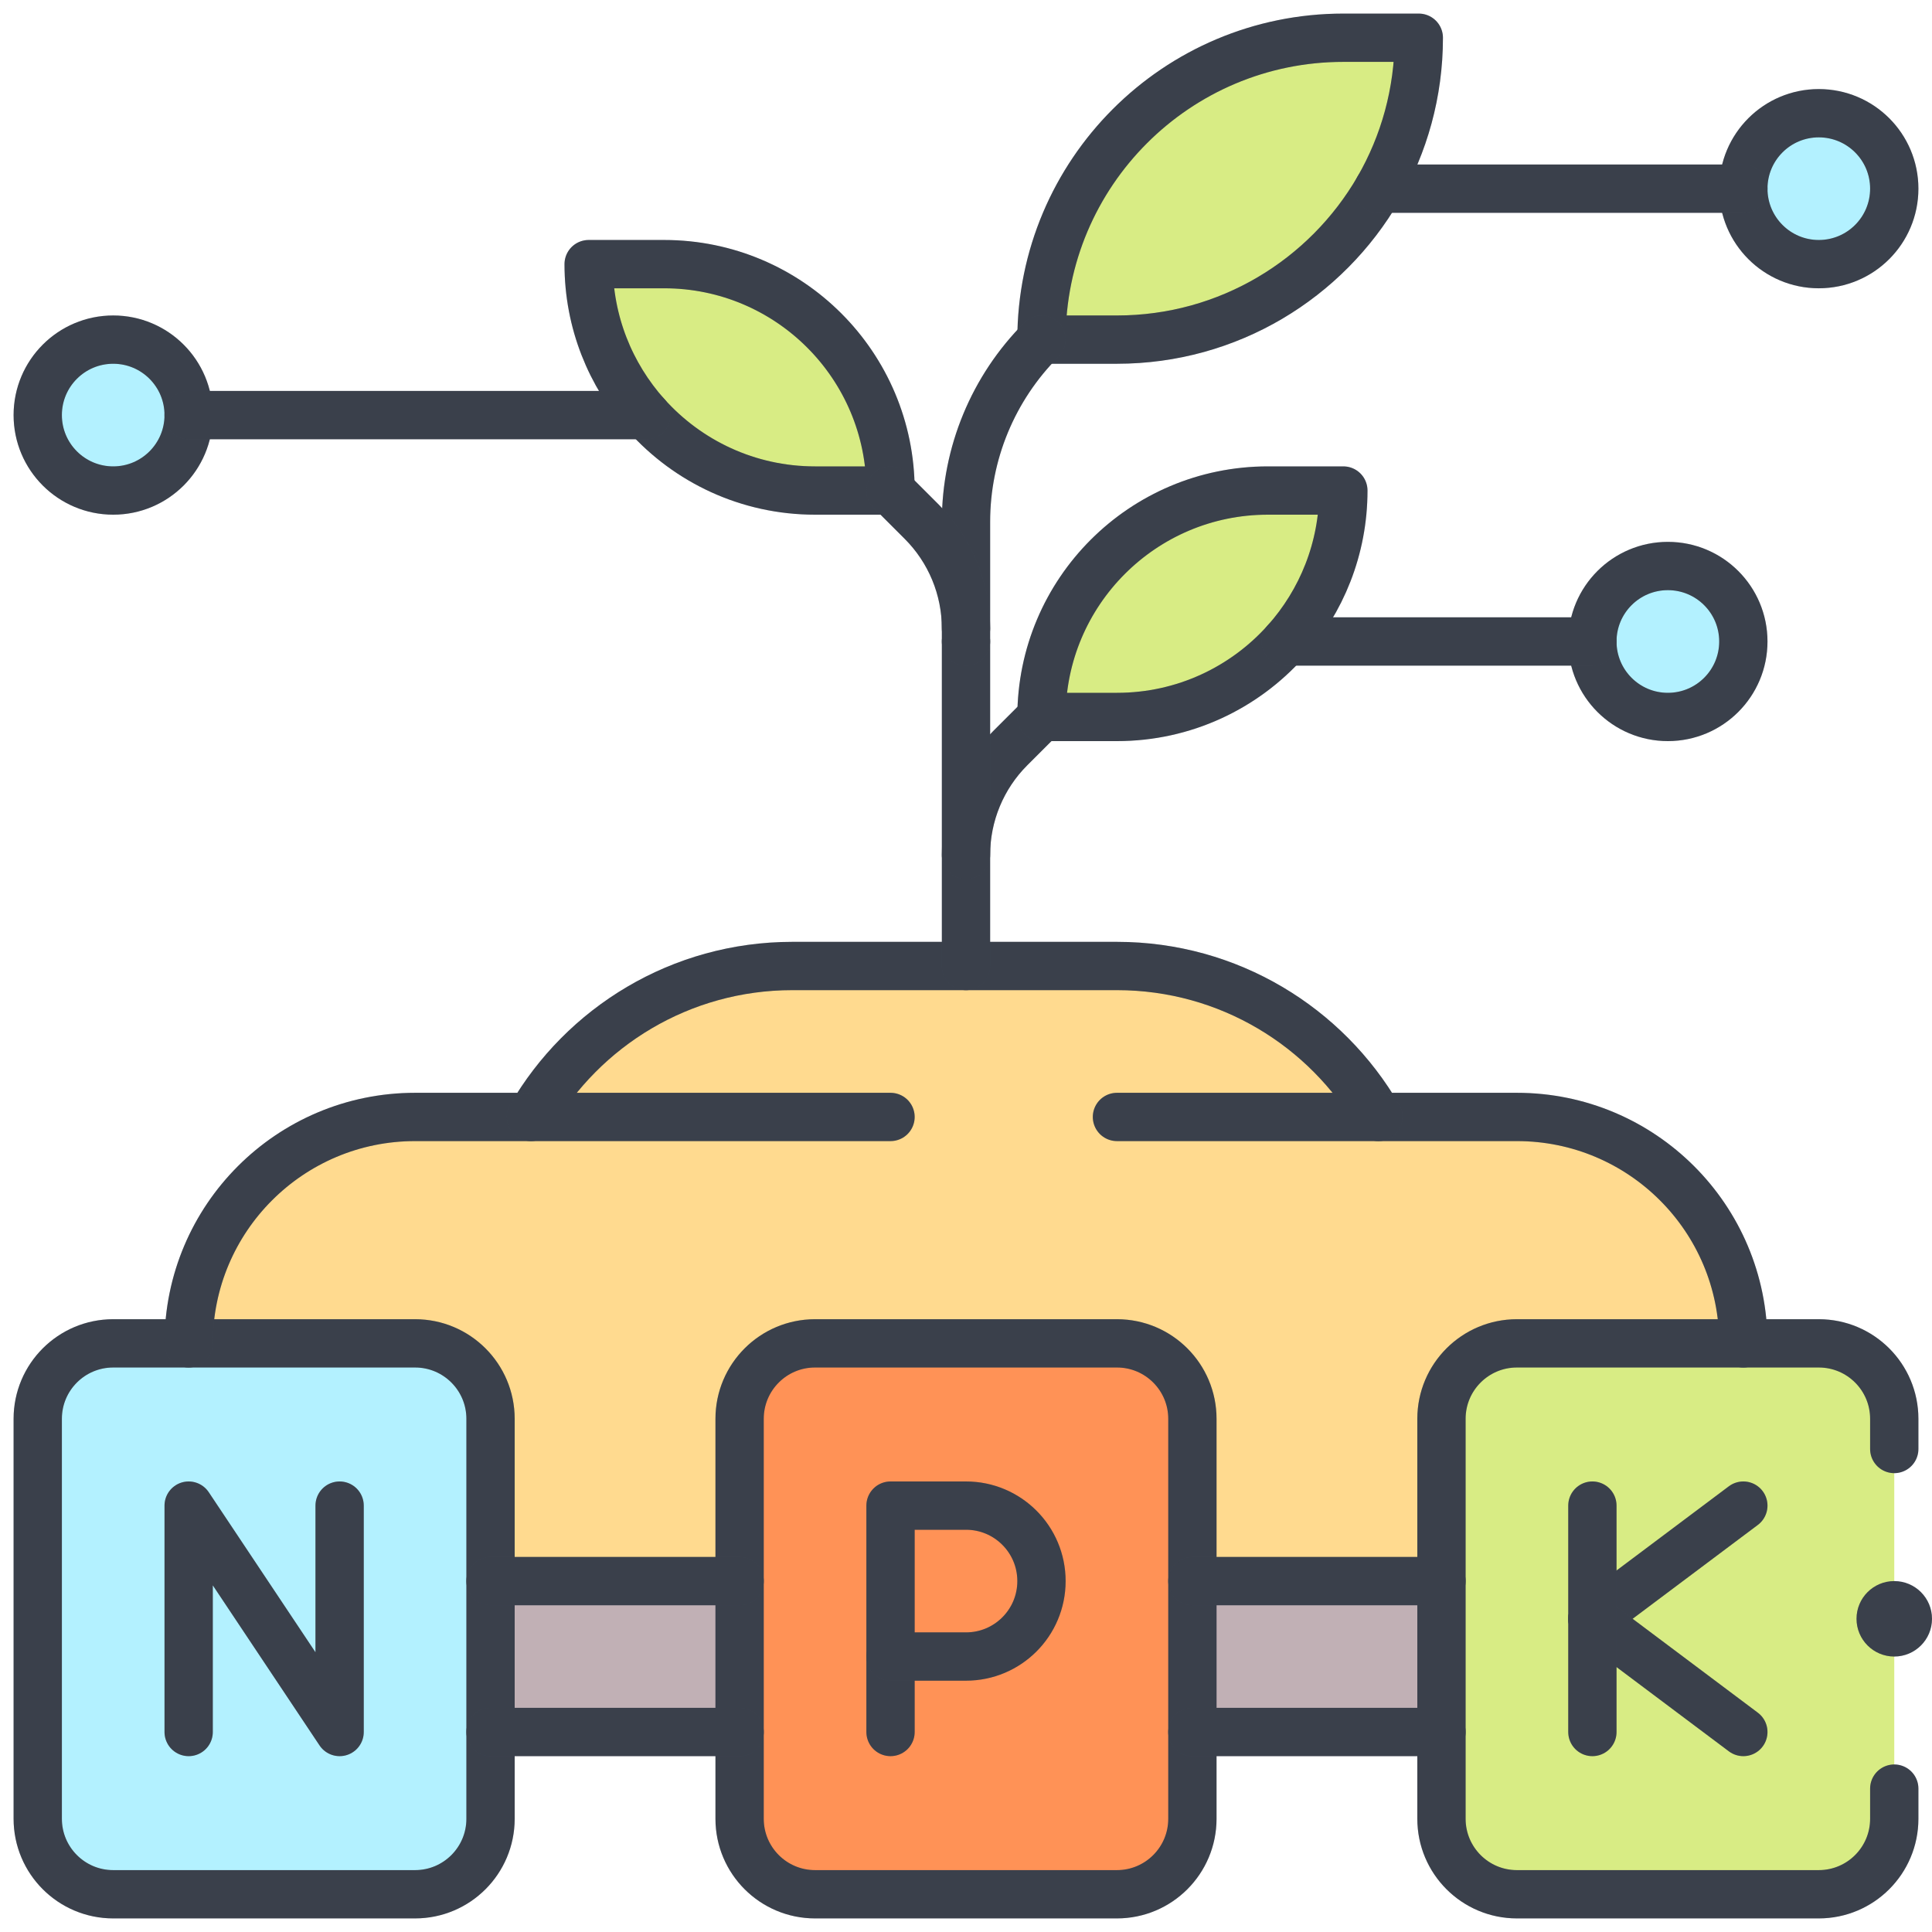 <svg width="60" height="60" viewBox="0 0 60 60" fill="none" xmlns="http://www.w3.org/2000/svg">
<g clip-path="url(#clip0_486_2924)">
<path d="M44.766 53.789H15.234V49.102H44.766V53.789Z" fill="#C1B0B5"/>
<path d="M47.109 34.688H42.809C41.188 31.886 38.157 30 34.688 30H24.609C21.14 30 18.109 31.886 16.488 34.688H12.891C9.007 34.688 5.859 37.835 5.859 41.719L15.234 49.102H44.766L54.141 41.719C54.141 37.835 50.993 34.688 47.109 34.688Z" fill="#FFDA8F"/>
<path d="M58.828 44.062V56.484C58.828 57.779 57.779 58.828 56.484 58.828H47.109C45.815 58.828 44.766 57.779 44.766 56.484V44.062C44.766 42.768 45.815 41.719 47.109 41.719H56.484C57.779 41.719 58.828 42.768 58.828 44.062Z" fill="#D8EC84"/>
<path d="M56.484 3.516C57.779 3.516 58.828 4.564 58.828 5.859C58.828 7.154 57.779 8.203 56.484 8.203C55.19 8.203 54.141 7.154 54.141 5.859C54.141 4.564 55.19 3.516 56.484 3.516Z" fill="#B3F1FF"/>
<path d="M51.797 17.578C53.092 17.578 54.141 18.627 54.141 19.922C54.141 21.217 53.092 22.266 51.797 22.266C50.502 22.266 49.453 21.217 49.453 19.922C49.453 18.627 50.502 17.578 51.797 17.578Z" fill="#B3F1FF"/>
<path d="M41.719 1.172H44.062C44.062 6.35 39.864 10.547 34.688 10.547H32.344C32.344 5.37 36.541 1.172 41.719 1.172Z" fill="#D8EC84"/>
<path d="M39.375 15.234H41.719C41.719 19.126 38.562 22.266 34.688 22.266H32.344C32.344 18.382 35.491 15.234 39.375 15.234Z" fill="#D8EC84"/>
<path d="M34.688 41.719H25.312C24.018 41.719 22.969 42.768 22.969 44.062V56.484C22.969 57.779 24.018 58.828 25.312 58.828H34.688C35.982 58.828 37.031 57.779 37.031 56.484V44.062C37.031 42.768 35.982 41.719 34.688 41.719Z" fill="#FF9256"/>
<path d="M27.656 15.234H25.312C21.435 15.234 18.281 12.092 18.281 8.203H20.625C24.509 8.203 27.656 11.351 27.656 15.234Z" fill="#D8EC84"/>
<path d="M15.234 56.484C15.234 57.779 14.185 58.828 12.891 58.828H3.516C2.221 58.828 1.172 57.779 1.172 56.484V44.062C1.172 42.768 2.221 41.719 3.516 41.719H12.891C14.185 41.719 15.234 42.768 15.234 44.062V56.484Z" fill="#B3F1FF"/>
<path d="M3.516 10.547C4.811 10.547 5.859 11.596 5.859 12.891C5.859 14.185 4.811 15.234 3.516 15.234C2.221 15.234 1.172 14.185 1.172 12.891C1.172 11.596 2.221 10.547 3.516 10.547Z" fill="#B3F1FF"/>
<path d="M5.859 53.789V46.758L10.547 53.789V46.758" stroke="#48505E" stroke-width="1.5" stroke-miterlimit="10" stroke-linecap="round" stroke-linejoin="round"/>
<path d="M5.859 53.789V46.758L10.547 53.789V46.758" stroke="black" stroke-opacity="0.2" stroke-width="1.5" stroke-miterlimit="10" stroke-linecap="round" stroke-linejoin="round"/>
<path d="M27.656 51.445V53.789" stroke="#48505E" stroke-width="1.5" stroke-miterlimit="10" stroke-linecap="round" stroke-linejoin="round"/>
<path d="M27.656 51.445V53.789" stroke="black" stroke-opacity="0.2" stroke-width="1.5" stroke-miterlimit="10" stroke-linecap="round" stroke-linejoin="round"/>
<path d="M27.656 51.445H30C31.295 51.445 32.344 50.397 32.344 49.102C32.344 47.807 31.295 46.758 30 46.758H27.656V51.445Z" stroke="#48505E" stroke-width="1.5" stroke-miterlimit="10" stroke-linecap="round" stroke-linejoin="round"/>
<path d="M27.656 51.445H30C31.295 51.445 32.344 50.397 32.344 49.102C32.344 47.807 31.295 46.758 30 46.758H27.656V51.445Z" stroke="black" stroke-opacity="0.2" stroke-width="1.5" stroke-miterlimit="10" stroke-linecap="round" stroke-linejoin="round"/>
<path d="M54.141 46.758L49.453 50.273" stroke="#48505E" stroke-width="1.5" stroke-miterlimit="10" stroke-linecap="round" stroke-linejoin="round"/>
<path d="M54.141 46.758L49.453 50.273" stroke="black" stroke-opacity="0.2" stroke-width="1.5" stroke-miterlimit="10" stroke-linecap="round" stroke-linejoin="round"/>
<path d="M54.141 53.789L49.453 50.273" stroke="#48505E" stroke-width="1.5" stroke-miterlimit="10" stroke-linecap="round" stroke-linejoin="round"/>
<path d="M54.141 53.789L49.453 50.273" stroke="black" stroke-opacity="0.2" stroke-width="1.5" stroke-miterlimit="10" stroke-linecap="round" stroke-linejoin="round"/>
<path d="M15.234 53.789V56.484C15.234 57.779 14.185 58.828 12.891 58.828H3.516C2.221 58.828 1.172 57.779 1.172 56.484V44.062C1.172 42.768 2.221 41.719 3.516 41.719H5.859H12.891C14.185 41.719 15.234 42.768 15.234 44.062V49.102V53.789Z" stroke="#48505E" stroke-width="1.5" stroke-miterlimit="10" stroke-linecap="round" stroke-linejoin="round"/>
<path d="M15.234 53.789V56.484C15.234 57.779 14.185 58.828 12.891 58.828H3.516C2.221 58.828 1.172 57.779 1.172 56.484V44.062C1.172 42.768 2.221 41.719 3.516 41.719H5.859H12.891C14.185 41.719 15.234 42.768 15.234 44.062V49.102V53.789Z" stroke="black" stroke-opacity="0.2" stroke-width="1.5" stroke-miterlimit="10" stroke-linecap="round" stroke-linejoin="round"/>
<path d="M37.031 53.789V56.484C37.031 57.779 35.982 58.828 34.688 58.828H25.312C24.018 58.828 22.969 57.779 22.969 56.484V53.789V49.102V44.062C22.969 42.768 24.018 41.719 25.312 41.719H34.688C35.982 41.719 37.031 42.768 37.031 44.062V49.102V53.789Z" stroke="#48505E" stroke-width="1.5" stroke-miterlimit="10" stroke-linecap="round" stroke-linejoin="round"/>
<path d="M37.031 53.789V56.484C37.031 57.779 35.982 58.828 34.688 58.828H25.312C24.018 58.828 22.969 57.779 22.969 56.484V53.789V49.102V44.062C22.969 42.768 24.018 41.719 25.312 41.719H34.688C35.982 41.719 37.031 42.768 37.031 44.062V49.102V53.789Z" stroke="black" stroke-opacity="0.2" stroke-width="1.5" stroke-miterlimit="10" stroke-linecap="round" stroke-linejoin="round"/>
<path d="M49.453 46.758V50.273V53.789" stroke="#48505E" stroke-width="1.5" stroke-miterlimit="10" stroke-linecap="round" stroke-linejoin="round"/>
<path d="M49.453 46.758V50.273V53.789" stroke="black" stroke-opacity="0.2" stroke-width="1.5" stroke-miterlimit="10" stroke-linecap="round" stroke-linejoin="round"/>
<path d="M22.969 53.789H15.234" stroke="#48505E" stroke-width="1.5" stroke-miterlimit="10" stroke-linecap="round" stroke-linejoin="round"/>
<path d="M22.969 53.789H15.234" stroke="black" stroke-opacity="0.2" stroke-width="1.5" stroke-miterlimit="10" stroke-linecap="round" stroke-linejoin="round"/>
<path d="M15.234 49.102H22.969" stroke="#48505E" stroke-width="1.5" stroke-miterlimit="10" stroke-linecap="round" stroke-linejoin="round"/>
<path d="M15.234 49.102H22.969" stroke="black" stroke-opacity="0.2" stroke-width="1.5" stroke-miterlimit="10" stroke-linecap="round" stroke-linejoin="round"/>
<path d="M37.031 49.102H44.766" stroke="#48505E" stroke-width="1.5" stroke-miterlimit="10" stroke-linecap="round" stroke-linejoin="round"/>
<path d="M37.031 49.102H44.766" stroke="black" stroke-opacity="0.2" stroke-width="1.5" stroke-miterlimit="10" stroke-linecap="round" stroke-linejoin="round"/>
<path d="M44.766 53.789H37.031" stroke="#48505E" stroke-width="1.5" stroke-miterlimit="10" stroke-linecap="round" stroke-linejoin="round"/>
<path d="M44.766 53.789H37.031" stroke="black" stroke-opacity="0.2" stroke-width="1.5" stroke-miterlimit="10" stroke-linecap="round" stroke-linejoin="round"/>
<path d="M5.859 41.719C5.859 37.835 9.007 34.688 12.891 34.688H16.488C18.109 31.886 21.14 30 24.609 30H30H34.688C38.157 30 41.188 31.886 42.809 34.688H47.109C50.993 34.688 54.141 37.835 54.141 41.719" stroke="#48505E" stroke-width="1.5" stroke-miterlimit="10" stroke-linecap="round" stroke-linejoin="round"/>
<path d="M5.859 41.719C5.859 37.835 9.007 34.688 12.891 34.688H16.488C18.109 31.886 21.14 30 24.609 30H30H34.688C38.157 30 41.188 31.886 42.809 34.688H47.109C50.993 34.688 54.141 37.835 54.141 41.719" stroke="black" stroke-opacity="0.2" stroke-width="1.5" stroke-miterlimit="10" stroke-linecap="round" stroke-linejoin="round"/>
<path d="M27.656 34.688H16.489" stroke="#48505E" stroke-width="1.5" stroke-miterlimit="10" stroke-linecap="round" stroke-linejoin="round"/>
<path d="M27.656 34.688H16.489" stroke="black" stroke-opacity="0.2" stroke-width="1.5" stroke-miterlimit="10" stroke-linecap="round" stroke-linejoin="round"/>
<path d="M34.688 34.688H42.809" stroke="#48505E" stroke-width="1.5" stroke-miterlimit="10" stroke-linecap="round" stroke-linejoin="round"/>
<path d="M34.688 34.688H42.809" stroke="black" stroke-opacity="0.2" stroke-width="1.5" stroke-miterlimit="10" stroke-linecap="round" stroke-linejoin="round"/>
<path d="M20.072 12.891C21.358 14.329 23.23 15.234 25.312 15.234H27.656C27.656 11.351 24.509 8.203 20.625 8.203H18.281C18.281 10.004 18.959 11.646 20.071 12.891" stroke="#48505E" stroke-width="1.5" stroke-miterlimit="10" stroke-linecap="round" stroke-linejoin="round"/>
<path d="M20.072 12.891C21.358 14.329 23.23 15.234 25.312 15.234H27.656C27.656 11.351 24.509 8.203 20.625 8.203H18.281C18.281 10.004 18.959 11.646 20.071 12.891" stroke="black" stroke-opacity="0.2" stroke-width="1.5" stroke-miterlimit="10" stroke-linecap="round" stroke-linejoin="round"/>
<path d="M32.344 10.547H34.688C38.157 10.547 41.187 8.661 42.809 5.859C43.605 4.48 44.062 2.879 44.062 1.172H41.719C36.541 1.172 32.344 5.37 32.344 10.547Z" stroke="#48505E" stroke-width="1.5" stroke-miterlimit="10" stroke-linecap="round" stroke-linejoin="round"/>
<path d="M32.344 10.547H34.688C38.157 10.547 41.187 8.661 42.809 5.859C43.605 4.48 44.062 2.879 44.062 1.172H41.719C36.541 1.172 32.344 5.37 32.344 10.547Z" stroke="black" stroke-opacity="0.2" stroke-width="1.5" stroke-miterlimit="10" stroke-linecap="round" stroke-linejoin="round"/>
<path d="M30 30V26.551C30 25.308 30.493 24.116 31.373 23.236L32.344 22.266" stroke="#48505E" stroke-width="1.5" stroke-miterlimit="10" stroke-linecap="round" stroke-linejoin="round"/>
<path d="M30 30V26.551C30 25.308 30.493 24.116 31.373 23.236L32.344 22.266" stroke="black" stroke-opacity="0.2" stroke-width="1.5" stroke-miterlimit="10" stroke-linecap="round" stroke-linejoin="round"/>
<path d="M30 19.922V26.551" stroke="#48505E" stroke-width="1.5" stroke-miterlimit="10" stroke-linecap="round" stroke-linejoin="round"/>
<path d="M30 19.922V26.551" stroke="black" stroke-opacity="0.2" stroke-width="1.5" stroke-miterlimit="10" stroke-linecap="round" stroke-linejoin="round"/>
<path d="M32.344 10.547C30.843 12.048 30 14.082 30 16.205V19.52" stroke="#48505E" stroke-width="1.5" stroke-miterlimit="10" stroke-linecap="round" stroke-linejoin="round"/>
<path d="M32.344 10.547C30.843 12.048 30 14.082 30 16.205V19.52" stroke="black" stroke-opacity="0.2" stroke-width="1.5" stroke-miterlimit="10" stroke-linecap="round" stroke-linejoin="round"/>
<path d="M27.656 15.234L28.627 16.205C29.507 17.085 30 18.277 30 19.52V19.922" stroke="#48505E" stroke-width="1.5" stroke-miterlimit="10" stroke-linecap="round" stroke-linejoin="round"/>
<path d="M27.656 15.234L28.627 16.205C29.507 17.085 30 18.277 30 19.52V19.922" stroke="black" stroke-opacity="0.2" stroke-width="1.5" stroke-miterlimit="10" stroke-linecap="round" stroke-linejoin="round"/>
<path d="M39.928 19.922C38.642 21.36 36.77 22.266 34.688 22.266H32.344C32.344 18.382 35.492 15.234 39.375 15.234H41.719C41.719 17.035 41.041 18.677 39.929 19.922" stroke="#48505E" stroke-width="1.5" stroke-miterlimit="10" stroke-linecap="round" stroke-linejoin="round"/>
<path d="M39.928 19.922C38.642 21.36 36.77 22.266 34.688 22.266H32.344C32.344 18.382 35.492 15.234 39.375 15.234H41.719C41.719 17.035 41.041 18.677 39.929 19.922" stroke="black" stroke-opacity="0.2" stroke-width="1.5" stroke-miterlimit="10" stroke-linecap="round" stroke-linejoin="round"/>
<path d="M54.141 5.859C54.141 7.154 55.19 8.203 56.484 8.203C57.779 8.203 58.828 7.154 58.828 5.859C58.828 4.564 57.779 3.516 56.484 3.516C55.19 3.516 54.141 4.564 54.141 5.859Z" stroke="#48505E" stroke-width="1.5" stroke-miterlimit="10" stroke-linecap="round" stroke-linejoin="round"/>
<path d="M54.141 5.859C54.141 7.154 55.19 8.203 56.484 8.203C57.779 8.203 58.828 7.154 58.828 5.859C58.828 4.564 57.779 3.516 56.484 3.516C55.19 3.516 54.141 4.564 54.141 5.859Z" stroke="black" stroke-opacity="0.2" stroke-width="1.5" stroke-miterlimit="10" stroke-linecap="round" stroke-linejoin="round"/>
<path d="M49.453 19.922C49.453 21.217 50.502 22.266 51.797 22.266C53.092 22.266 54.141 21.217 54.141 19.922C54.141 18.627 53.092 17.578 51.797 17.578C50.502 17.578 49.453 18.627 49.453 19.922Z" stroke="#48505E" stroke-width="1.5" stroke-miterlimit="10" stroke-linecap="round" stroke-linejoin="round"/>
<path d="M49.453 19.922C49.453 21.217 50.502 22.266 51.797 22.266C53.092 22.266 54.141 21.217 54.141 19.922C54.141 18.627 53.092 17.578 51.797 17.578C50.502 17.578 49.453 18.627 49.453 19.922Z" stroke="black" stroke-opacity="0.2" stroke-width="1.5" stroke-miterlimit="10" stroke-linecap="round" stroke-linejoin="round"/>
<path d="M54.141 5.859H42.809" stroke="#48505E" stroke-width="1.5" stroke-miterlimit="10" stroke-linecap="round" stroke-linejoin="round"/>
<path d="M54.141 5.859H42.809" stroke="black" stroke-opacity="0.2" stroke-width="1.5" stroke-miterlimit="10" stroke-linecap="round" stroke-linejoin="round"/>
<path d="M1.172 12.891C1.172 14.185 2.221 15.234 3.516 15.234C4.811 15.234 5.859 14.185 5.859 12.891C5.859 11.596 4.811 10.547 3.516 10.547C2.221 10.547 1.172 11.596 1.172 12.891Z" stroke="#48505E" stroke-width="1.5" stroke-miterlimit="10" stroke-linecap="round" stroke-linejoin="round"/>
<path d="M1.172 12.891C1.172 14.185 2.221 15.234 3.516 15.234C4.811 15.234 5.859 14.185 5.859 12.891C5.859 11.596 4.811 10.547 3.516 10.547C2.221 10.547 1.172 11.596 1.172 12.891Z" stroke="black" stroke-opacity="0.2" stroke-width="1.5" stroke-miterlimit="10" stroke-linecap="round" stroke-linejoin="round"/>
<path d="M20.072 12.891H20.071H5.859" stroke="#48505E" stroke-width="1.5" stroke-miterlimit="10" stroke-linecap="round" stroke-linejoin="round"/>
<path d="M20.072 12.891H20.071H5.859" stroke="black" stroke-opacity="0.2" stroke-width="1.5" stroke-miterlimit="10" stroke-linecap="round" stroke-linejoin="round"/>
<path d="M39.928 19.922H39.929H49.453" stroke="#48505E" stroke-width="1.5" stroke-miterlimit="10" stroke-linecap="round" stroke-linejoin="round"/>
<path d="M39.928 19.922H39.929H49.453" stroke="black" stroke-opacity="0.2" stroke-width="1.5" stroke-miterlimit="10" stroke-linecap="round" stroke-linejoin="round"/>
<path d="M58.828 55.547V56.484C58.828 57.779 57.779 58.828 56.484 58.828H47.109C45.815 58.828 44.766 57.779 44.766 56.484V53.789V49.102V44.062C44.766 42.768 45.815 41.719 47.109 41.719H54.141H56.484C57.779 41.719 58.828 42.768 58.828 44.062V45" stroke="#48505E" stroke-width="1.5" stroke-miterlimit="10" stroke-linecap="round" stroke-linejoin="round"/>
<path d="M58.828 55.547V56.484C58.828 57.779 57.779 58.828 56.484 58.828H47.109C45.815 58.828 44.766 57.779 44.766 56.484V53.789V49.102V44.062C44.766 42.768 45.815 41.719 47.109 41.719H54.141H56.484C57.779 41.719 58.828 42.768 58.828 44.062V45" stroke="black" stroke-opacity="0.2" stroke-width="1.5" stroke-miterlimit="10" stroke-linecap="round" stroke-linejoin="round"/>
<path d="M57.656 50.273C57.656 50.921 58.181 51.445 58.828 51.445C59.475 51.445 60 50.921 60 50.273C60 49.626 59.475 49.102 58.828 49.102C58.181 49.102 57.656 49.626 57.656 50.273Z" fill="#48505E"/>
<path d="M57.656 50.273C57.656 50.921 58.181 51.445 58.828 51.445C59.475 51.445 60 50.921 60 50.273C60 49.626 59.475 49.102 58.828 49.102C58.181 49.102 57.656 49.626 57.656 50.273Z" fill="black" fill-opacity="0.2"/>
</g>
<defs>
<clipPath id="clip0_486_2924">
<rect width="60" height="60" fill="white"/>
</clipPath>
</defs>
</svg>
